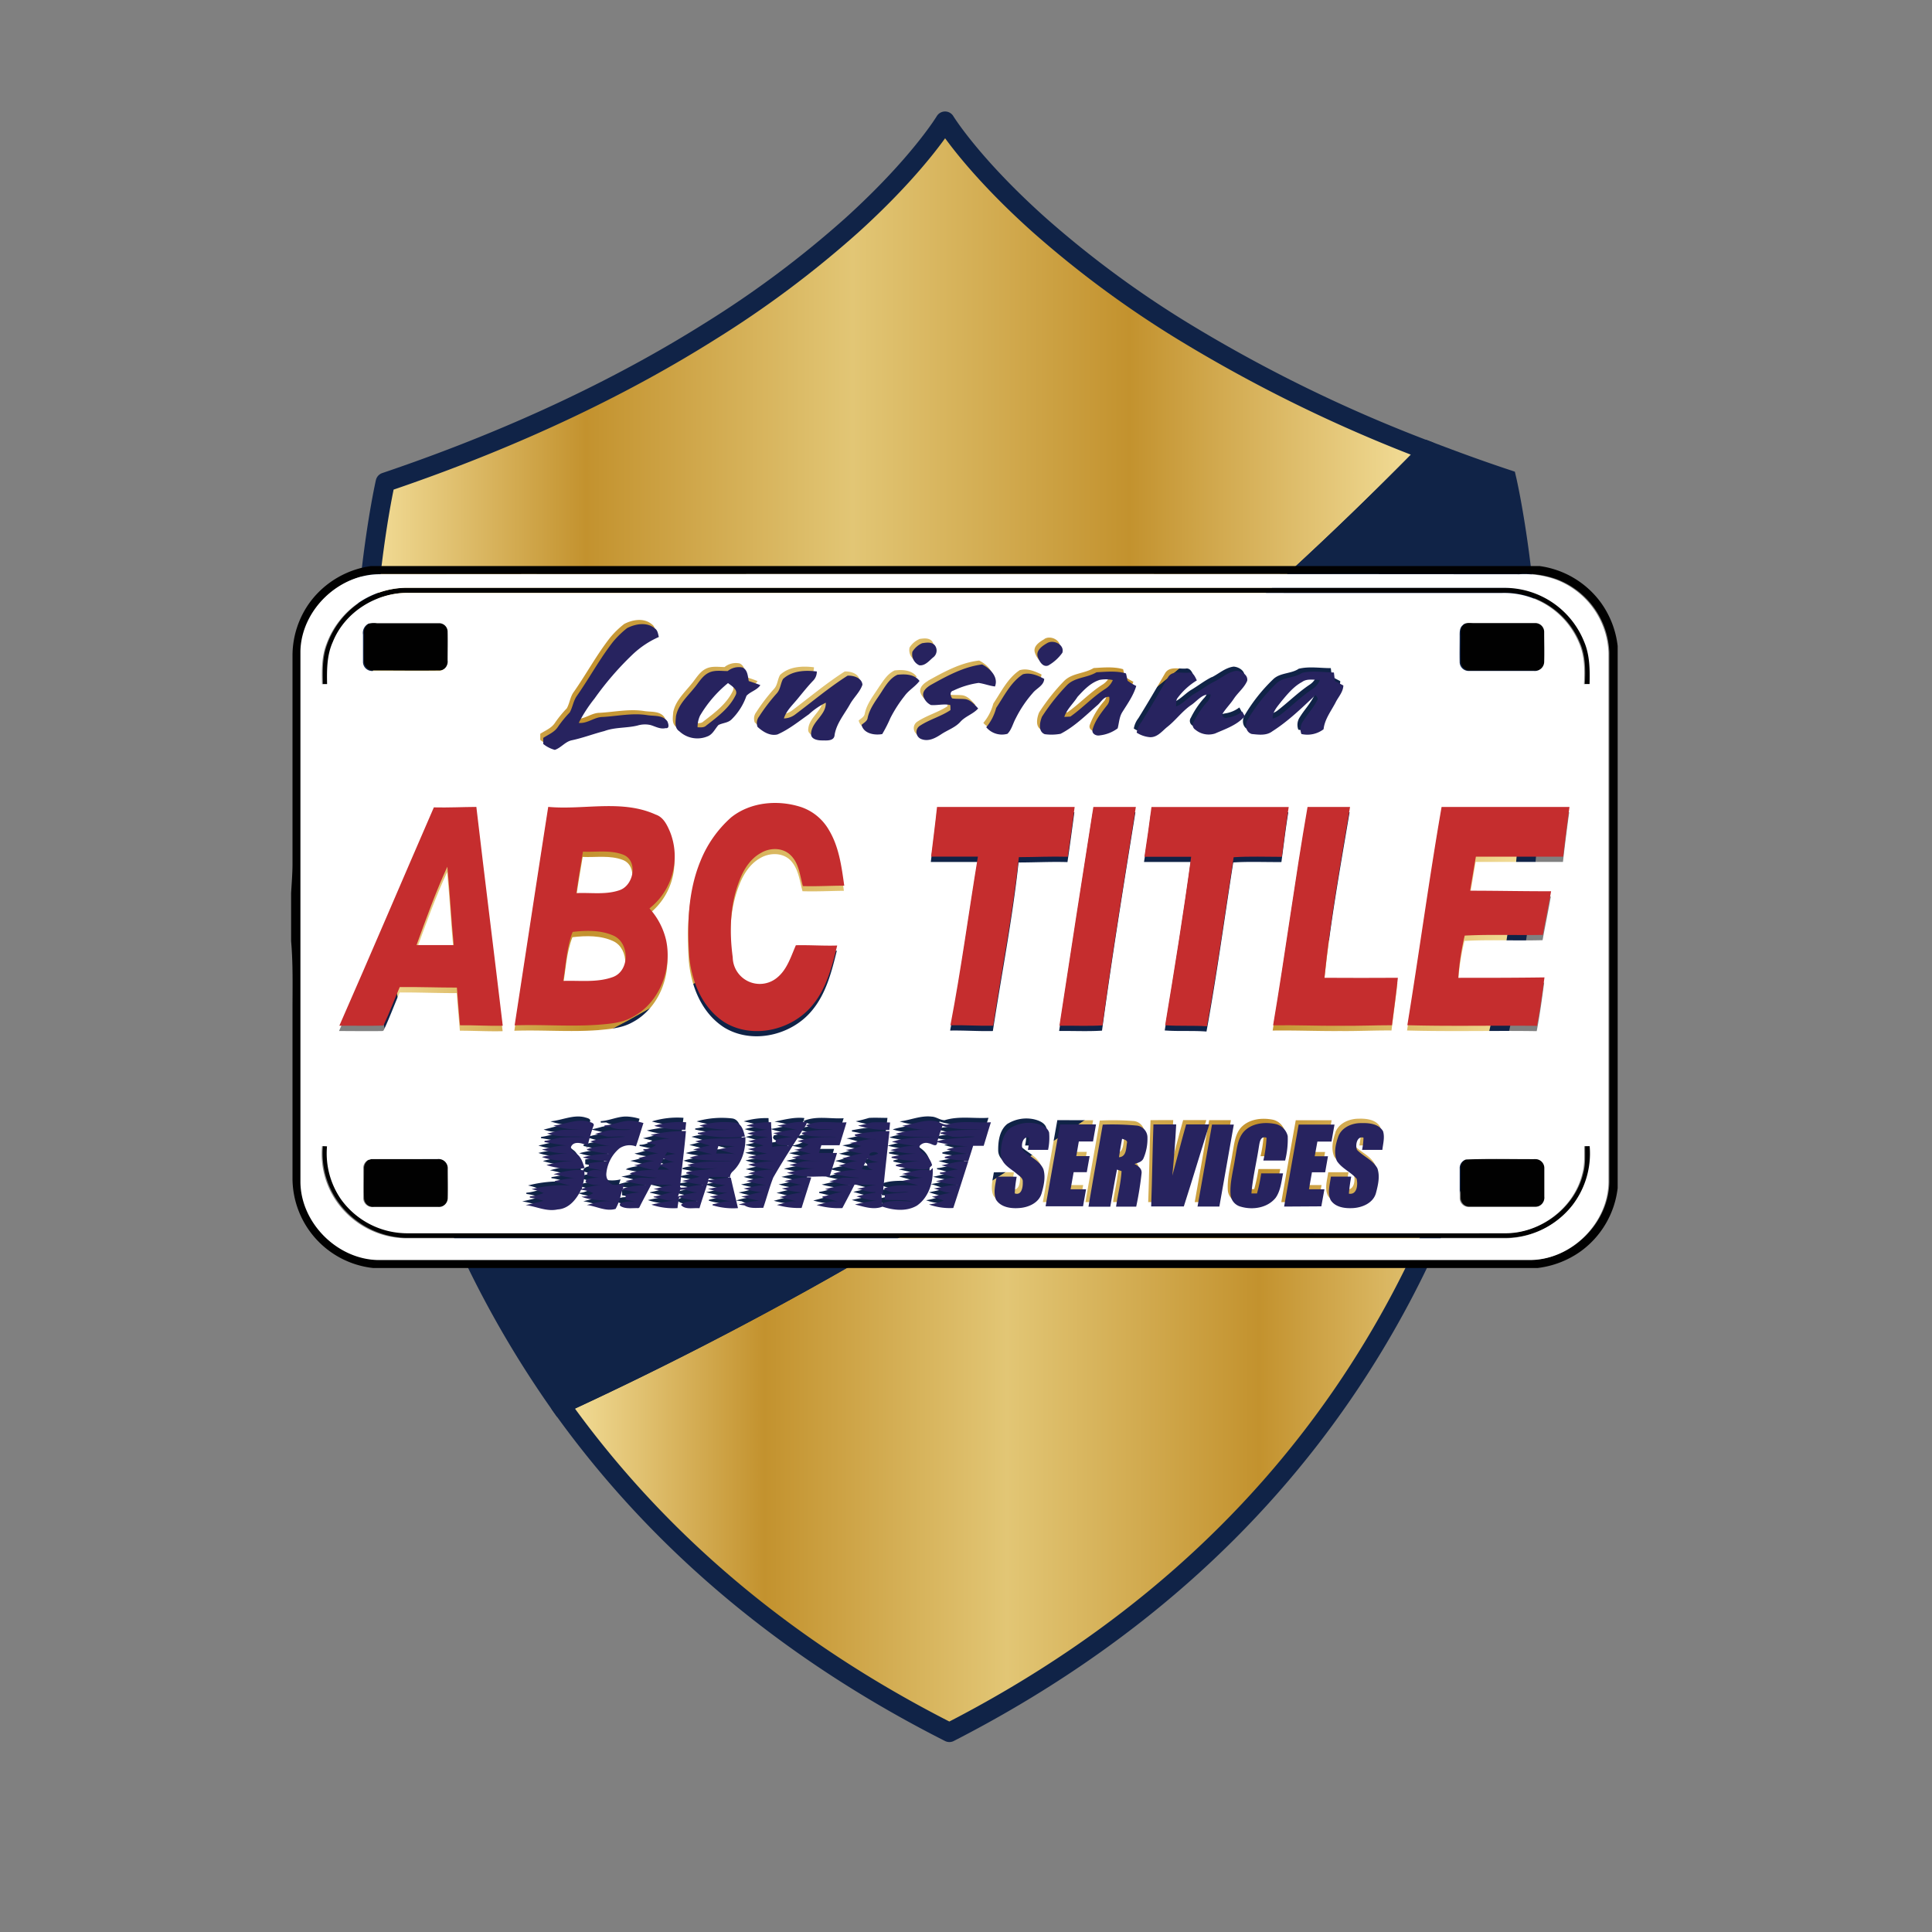 <svg id="VETERANS_AND_MILITARY" data-name="VETERANS AND MILITARY" xmlns="http://www.w3.org/2000/svg" xmlns:xlink="http://www.w3.org/1999/xlink" viewBox="0 0 500 500"><rect x="0" y="0" width="500" height="500" fill="#808080" stroke="none"/><defs><linearGradient id="New_Gradient_Swatch_1" x1="145.02" y1="321.39" x2="396.3" y2="321.39" gradientUnits="userSpaceOnUse"><stop offset="0" stop-color="#f4e09c"/><stop offset="0.21" stop-color="#c3922e"/><stop offset="0.46" stop-color="#e2c675"/><stop offset="0.72" stop-color="#c3922e"/><stop offset="1" stop-color="#f4e09c"/></linearGradient><linearGradient id="New_Gradient_Swatch_1-2" x1="93.69" y1="162.23" x2="369.61" y2="162.23" xlink:href="#New_Gradient_Swatch_1"/></defs><path d="M245.7,448.34c93.06-47.72,130.36-122.75,143.83-188.64a342.82,342.82,0,0,0,6.77-65.27C350.09,238.12,264.48,308.51,145,363.55,167.77,395.56,200.08,425.25,245.7,448.34Z" style="stroke:#102347;stroke-linecap:round;stroke-linejoin:round;stroke-width:5px;fill:url(#New_Gradient_Swatch_1)"/><path d="M245,220.81c50.15-32.17,95.15-74,124.61-104.1a379.52,379.52,0,0,1-63.46-31,264.79,264.79,0,0,1-37.06-27.36c-17.66-15.76-24.51-27-24.51-27s-5.85,9.74-20.74,23.81q-1.65,1.57-3.47,3.21A264.66,264.66,0,0,1,183.82,85.7c-21.1,13.28-48.63,27.1-84.1,39.1,0,0-18.78,81.66,9.92,168.34,29.1-13,39.67-19.24,54-26.71Z" style="stroke:#102347;stroke-linecap:round;stroke-linejoin:round;stroke-width:5px;fill:url(#New_Gradient_Swatch_1-2)"/><path d="M389.93,124c-7.11-2.36-13.83-4.82-20.32-7.31-29.46,30.07-74.46,71.93-124.61,104.1l-81.41,45.62c-14.28,7.47-24.85,13.68-53.95,26.71A264.57,264.57,0,0,0,145,363.55c119.46-55,205.07-125.43,251.28-169.12C396.72,152.84,389.93,124,389.93,124Z" style="fill:#102347;stroke:#102347;stroke-miterlimit:10;stroke-width:5px"/><path d="M96.06,146.49H398.4A23.58,23.58,0,0,1,414.34,156a23.85,23.85,0,0,1,4.31,11.18V307.47a23.57,23.57,0,0,1-9.52,16.34,24.13,24.13,0,0,1-11.2,4.35H96.55A23.4,23.4,0,0,1,75.7,304.79q0-21.69,0-43.37c0-6,.16-11.91-.36-17.84V231.12c.14-2.47.35-4.93.36-7.41q0-26.93,0-53.86a23.5,23.5,0,0,1,4.59-14.1A23.77,23.77,0,0,1,96.06,146.49Zm2.77,2.06c-10.75-.2-20.56,9.13-20.85,19.86q0,68.67,0,137.33c0,10.68,9.59,20.19,20.25,20.27h298c10.66-.07,20.2-9.57,20.27-20.24q0-68.44,0-136.88a21.05,21.05,0,0,0-13.66-19,24.37,24.37,0,0,0-9.47-1.36Q246.1,148.57,98.83,148.55Z" style="fill:#010101"/><path d="M84.7,166.67a22.2,22.2,0,0,1,20.2-14.58H390.07A22.22,22.22,0,0,1,410.2,166c1.49,3.47,1.5,7.31,1.42,11l-1.46,0c.2-3.59.19-7.33-1.28-10.68a21,21,0,0,0-19.8-12.91H105.87c-8.25-.14-16.41,5-19.5,12.67-1.56,3.43-1.55,7.25-1.49,10.94h-1.3C83.5,173.53,83.42,170,84.7,166.67Z" style="fill:#010101"/><path d="M95.47,161.38a5.57,5.57,0,0,1,2.3-.23c5.4,0,10.79,0,16.19,0a2.2,2.2,0,0,1,2.11,2.05c.11,2.52,0,5.06.05,7.58a2.44,2.44,0,0,1-2.16,2.72c-5.72.08-11.44,0-17.16,0a2.35,2.35,0,0,1-2.58-2.29c-.1-2.37,0-4.75,0-7.12A2.69,2.69,0,0,1,95.47,161.38Z" style="fill:#010101"/><path d="M378.83,161.68c.71-.67,1.73-.5,2.63-.53,5.4,0,10.81,0,16.21,0a2.31,2.31,0,0,1,2.25,2.42c0,2.58.06,5.15,0,7.73a2.42,2.42,0,0,1-2.68,2.23c-5.58,0-11.15,0-16.73,0a2.3,2.3,0,0,1-2.46-2.25c-.08-2.23,0-4.46,0-6.7C378,163.59,377.93,162.35,378.83,161.68Z" style="fill:#010101"/><path d="M83.58,296.55l1.3,0a20.94,20.94,0,0,0,3.6,13.67,21.16,21.16,0,0,0,17.37,8.83q105.39,0,210.77,0,36.48,0,73,0c9.2.13,18.07-6.51,20.16-15.54.62-2.28.42-4.66.46-7l1.42,0a22,22,0,0,1-4.48,15.3,22.43,22.43,0,0,1-18,8.54q-142.1,0-284.21,0a22.35,22.35,0,0,1-17.37-9.18A21.61,21.61,0,0,1,83.58,296.55Z" style="fill:#010101"/><path d="M95.46,300.15l.85-.22c5.72-.06,11.44,0,17.16,0a2.38,2.38,0,0,1,2.64,2.53c0,2.52,0,5.06,0,7.58a2.34,2.34,0,0,1-2.57,2.3H96.8A2.33,2.33,0,0,1,94.22,310c-.08-2.53,0-5.07,0-7.59A2.44,2.44,0,0,1,95.46,300.15Z" style="fill:#010101"/><path d="M379.61,300c6-.25,12-.06,18.05-.1a2.32,2.32,0,0,1,2.26,2.43c0,2.42,0,4.84,0,7.27a2.43,2.43,0,0,1-2.27,2.68c-5.73,0-11.46,0-17.18,0a2.3,2.3,0,0,1-2.45-2.24c-.06-2.56,0-5.12,0-7.67A2.31,2.31,0,0,1,379.61,300Z" style="fill:#010101"/><path d="M98.59,148.62q147.27-.12,294.55,0a24.37,24.37,0,0,1,9.47,1.36,21.05,21.05,0,0,1,13.66,19q0,68.43,0,136.89c-.07,10.66-9.61,20.16-20.27,20.23H98c-10.66-.09-20.21-9.6-20.25-20.27q0-68.67,0-137.33C78,157.74,87.84,148.41,98.59,148.62ZM84.46,166.73c-1.28,3.3-1.2,6.87-1.12,10.34h1.31c-.07-3.69-.08-7.51,1.48-10.94,3.09-7.72,11.25-12.81,19.5-12.67H388.85a21,21,0,0,1,19.79,12.91c1.47,3.35,1.48,7.09,1.29,10.68l1.45,0c.09-3.71.07-7.55-1.42-11a22.22,22.22,0,0,0-20.13-13.91H104.66A22.2,22.2,0,0,0,84.46,166.73Zm77.1-5.26a22.87,22.87,0,0,0-3.64,3.52c-3.48,4.42-6.14,9.39-9.37,14-1,1.29-1.09,2.95-1.86,4.32a29.38,29.38,0,0,0-3.05,3.73c-.89,1.4-2.49,2-3.82,2.86,0,.4,0,1.19,0,1.58a8.14,8.14,0,0,0,3,1.53c1.6-.54,2.66-2.08,4.32-2.47,2.89-.6,5.64-1.67,8.5-2.4,2.75-1,5.75-.74,8.58-1.43a6.57,6.57,0,0,1,3.32-.14c1.29.35,2.56,1.16,3.95.8,1.1.18.74-1.12.48-1.72-1.18-1.73-3.48-1.34-5.28-1.64-3.84-.6-7.68.26-11.52.47-2.18,0-3.94,1.8-6.15,1.53a36,36,0,0,1,4.08-6.28,77.71,77.71,0,0,1,9.94-11.5,24.31,24.31,0,0,1,6.7-4.45c-.2-.77-.28-1.68-1-2.18C166.73,159.84,163.76,160.33,161.56,161.47Zm-66.32,0a2.69,2.69,0,0,0-1.3,2.76c0,2.37,0,4.75,0,7.12a2.35,2.35,0,0,0,2.58,2.29c5.72,0,11.44,0,17.16,0a2.43,2.43,0,0,0,2.16-2.72c0-2.52.06-5.05,0-7.58a2.2,2.2,0,0,0-2.11-2.05c-5.4,0-10.79,0-16.19,0A5.67,5.67,0,0,0,95.24,161.44Zm283.35.3c-.9.68-.83,1.91-.83,2.92,0,2.23-.05,4.46,0,6.7a2.32,2.32,0,0,0,2.46,2.25c5.58,0,11.15,0,16.73,0a2.43,2.43,0,0,0,2.68-2.24c.08-2.58,0-5.15,0-7.73a2.31,2.31,0,0,0-2.25-2.42c-5.4,0-10.81,0-16.21,0C380.33,161.24,379.3,161.07,378.59,161.74Zm-140.68,3.63a5.59,5.59,0,0,0-2.52,2.19,3.13,3.13,0,0,0,1.78,3.51c1.48.2,2.52-1.12,3.53-2a2.22,2.22,0,0,0,.51-3.15C240.41,165,239,165.21,237.91,165.37Zm32.38,0c-1.26.71-3.07,1.89-2.43,3.58.38,1.1,1.3,2.74,2.7,2.22a11.54,11.54,0,0,0,3.67-3.32C274.85,165.75,271.92,164.31,270.29,165.36Zm-30.14,10.82c-1,.59-2.15,1.51-2,2.81a3.8,3.8,0,0,0,2,2.43c1.67.16,3.36-.34,5,0,0,.32.05,1,.07,1.31-2.46,1.61-5.37,2.36-7.83,4a2,2,0,0,0,.28,3.5c1.83.73,3.67-.35,5.2-1.28s3.59-1.67,4.9-3.18,3.31-2,4.61-3.46c-.91-1-1.87-2.16-3.28-2.41-1.15-.14-2.32,0-3.46-.2-.43-.66-.72-1.76.31-2a22.49,22.49,0,0,1,6.55-2c1.43.19,2.79.75,4.24.92,1-2.47-1.3-4.7-3.33-5.71C248.65,171.47,244.31,173.87,240.15,176.18Zm-52.58-3.59c-1.62,0-3.38-.33-4.89.44-1.67.83-2.56,2.55-3.72,3.92-1.81,2.25-4.15,4.36-4.73,7.32-.08,1.31-.46,3,.85,3.88a6.79,6.79,0,0,0,7.31,1.33c1.36-.5,1.93-1.91,2.83-2.92,1.07-.56,2.44-.54,3.35-1.41a15.73,15.73,0,0,0,3.89-6.15c1-1.11,2.72-1.45,3.6-2.77-1-.41-2-.74-3-1.06-.26-1.24-.27-2.9-1.63-3.51A4.63,4.63,0,0,0,187.57,172.59Zm14.34,2c-.7,1.13-.64,2.65-1.6,3.66a48,48,0,0,0-4.58,6,2.72,2.72,0,0,0-.39,2.69c1.37,1.24,3.2,2.41,5.12,1.95,3-1.29,5.51-3.36,8.15-5.21a18.29,18.29,0,0,1,4.38-3c.13,3.16-3.51,4.78-3.8,7.83-.29,1.55,1.56,2.05,2.75,1.93s3.25.27,3.33-1.46c.5-3,2.54-5.35,4-7.94,1-1.7,2.54-3.07,3.2-4.95-.14-1.78-2.35-2.45-3.86-2.35-4.79,3.06-9.14,6.73-13.67,10.13a5,5,0,0,1-2.81.93c.64-2,2.21-3.39,3.49-5s2.72-3.36,4.22-4.91a3.36,3.36,0,0,0,.81-2.24C207.66,172.31,204.22,172.48,201.91,174.64Zm73.5,1.58a52.33,52.33,0,0,0-6.5,8.19c-.57,1.39-1.06,3.82.73,4.52a13.28,13.28,0,0,0,4.08-.1c3.56-1.84,6.46-4.66,9.41-7.3,1-.78,1.71-2.44,3.18-2.26a2.65,2.65,0,0,1-.46,2.07,19.41,19.41,0,0,0-3.79,6.21c-.46,1.2.82,1.91,1.85,1.67a9.34,9.34,0,0,0,4.6-1.81c.37-1.39.39-2.9,1.18-4.16a28.55,28.55,0,0,0,3.62-6.81,14.23,14.23,0,0,1-2.22-1.34c-.18-.63-.26-1.27-.43-1.9-2.45-.71-5.12-.44-7.63-.3C280.63,174.37,277.46,174.15,275.41,176.22Zm38.24-1c-1.89.92-3.54,2.25-5.35,3.32-1.65,1-2.88,2.56-4.71,3.25.11-.75-.07-1.63.46-2.25a17.55,17.55,0,0,1,4.95-4.5c-.43-.91-.91-2.25-2.16-2-1.77.13-4.19-.67-5.3,1.17-2.25,3.92-4.54,7.81-6.92,11.66a6,6,0,0,0-1.19,2.69,7.55,7.55,0,0,0,3.38,1.17c1.88.1,3.11-1.46,4.4-2.54,2.22-1.75,3.89-4.1,6.23-5.71,1.64-1.05,2.93-3.11,5.13-2.78a3.47,3.47,0,0,1-1.05,2.07,22.92,22.92,0,0,0-3.33,5,1.41,1.41,0,0,0,.4,2,5.38,5.38,0,0,0,5.12,1c2.73-1.19,5.68-2.17,7.7-4.47l-.67-1.2a8,8,0,0,1-3.83,1.56,1,1,0,0,1-1.39-.81c.88-1.47,2.13-2.68,3.07-4.11,1.08-1.58,2.68-2.81,3.44-4.6.27-1.51-1.45-2.54-2.77-2.61C317.13,172.79,315.5,174.32,313.65,175.25Zm22.56-2.2c-2,1.43-4.89,1-6.72,2.79a43.64,43.64,0,0,0-7.39,9.34c-.77,1.27-.52,3.21,1.06,3.7,1.76.17,3.78.47,5.3-.68a75.59,75.59,0,0,0,11.19-9.41c.23.4.82.87.44,1.37-1,2-2.55,3.61-3.71,5.5a3.51,3.51,0,0,0-.37,3.22,7,7,0,0,0,5.73-1.23c.31-2.72,2.08-4.84,3.26-7.22.72-1.32,1.82-2.51,1.86-4.11l-2.18-1.15-.27-2.22C341.69,172.92,338.87,172.42,336.21,173.05Zm-72.22.37c-3.18,2.07-4.86,5.64-6.92,8.7a12.81,12.81,0,0,1-2.58,5,5.32,5.32,0,0,0,5.49,1.7c1.09-1.09,1.41-2.68,2.15-4a30.59,30.59,0,0,1,4.41-6.57c1-1.21,2.88-1.9,3-3.66C267.85,173.73,265.87,172.89,264,173.42Zm-36.33,4.12c-1.42,2.3-3.27,4.43-3.85,7.14-.11.89-1,1.29-1.59,1.83.54,2.27,3.4,2.76,5.35,2.38a35.35,35.35,0,0,0,2.12-4.16,34.46,34.46,0,0,1,3.73-5.77c1.07-1.47,2.72-2.36,3.81-3.82-1.34-1.75-3.72-1.82-5.71-1.59C229.77,174.33,228.7,176,227.66,177.54Zm-38.52,35.37a30,30,0,0,0-8,11.4c-3.14,7.67-3.42,16.13-2.88,24.29.55,6.66,3.33,13.63,9.16,17.35,7.27,4.45,17.42,2.06,22.72-4.39,3.66-4.37,5.09-10.06,6.43-15.48-3.57.13-7.13-.16-10.7-.07-1.29,2.94-2.26,6.27-4.84,8.37a7,7,0,0,1-11.49-5.31c-.88-6.6-.75-13.54,1.71-19.81,1.08-2.88,2.82-5.69,5.59-7.2,2.35-1.36,5.66-1.4,7.68.58,2.12,2.14,2.4,5.29,3.17,8.05,3.57.11,7.14-.07,10.71-.11-.7-4.94-1.37-10.1-4-14.46a13.25,13.25,0,0,0-7.19-5.89C201.24,208.3,194.15,208.89,189.14,212.91Zm-47.34-2.72c-2.94,18.87-5.8,37.74-8.69,56.61,7.22-.25,14.46.37,21.67-.16,3-.28,6.15-.51,8.83-2,6.94-3.63,10.29-12.29,8.72-19.79A18.47,18.47,0,0,0,168,236.5a17.15,17.15,0,0,0,5.32-19.83c-.76-1.78-1.71-3.77-3.69-4.45C160.86,208.18,151,211.05,141.8,210.19ZM87.74,266.83c3.77,0,7.55.07,11.32,0l.22-.16c1.52-3.21,2.73-6.55,4.15-9.81,4.92-.05,9.85.18,14.78.15.22,3.25.54,6.5.8,9.74,3.69,0,7.38.21,11.07.12-2.24-18.88-4.62-37.74-6.83-56.63-3.68,0-7.36.21-11,.13C104,229.15,96,248.05,87.74,266.83Zm154.68-56.61c-.45,4.29-1,8.57-1.53,12.86H253c-2.4,14.53-4.33,29.16-7.11,43.63,3.69-.07,7.37.21,11.06.12,2.22-14.54,5.08-29,6.65-43.62,4.22,0,8.44-.23,12.66-.1.63-4.29,1.2-8.59,1.78-12.89Q260.24,210.19,242.42,210.22Zm31.68,56.6c3.7-.05,7.41.15,11.1-.09,2.55-18.89,5.6-37.71,8.64-56.52h-11Q278.41,238.5,274.1,266.82Zm23.79-56.6c-.51,4.3-1.14,8.58-1.82,12.86h12.09c-2,14.58-4.32,29.09-6.73,43.6,3.6.28,7.21,0,10.81.28,2.65-14.53,4.63-29.18,6.92-43.76,4.14-.26,8.31-.06,12.47-.1.57-4.3,1.08-8.61,1.78-12.89C321.57,210.23,309.73,210.19,297.89,210.22Zm40.42,0c-3.27,18.78-5.73,37.7-8.95,56.49,5.85-.09,11.7.17,17.55.12,4.4.05,8.8-.18,13.21-.14.49-4.1,1.09-8.18,1.53-12.28q-9.5.06-19,0c1.48-14.84,4.14-29.51,6.62-44.2C345.62,210.22,342,210.2,338.31,210.22Zm25.83,56.47c11.18.32,22.37,0,33.56.17.81-4.15,1.36-8.35,1.93-12.54-7.43.13-14.87.13-22.3.11A67,67,0,0,1,379,243.51c6.74-.36,13.48,0,20.22-.19.68-3.77,1.47-7.52,2.13-11.3-7,0-14-.18-20.95-.14.53-2.93,1-5.87,1.49-8.81q11.3,0,22.6,0,.74-6.44,1.62-12.86H373C369.74,229,367.21,247.88,364.14,266.69ZM142.45,290.21a20.47,20.47,0,0,0,7.07,1.06c-1.75.14-3.52,0-5.27.16-1.2.27-2.37.65-3.57.89,3.19,1.12,6.55.59,9.85.88-2.1.05-4.19,0-6.28.19-1.42.13-2.77.7-4.2.83l-.08.31c2.09.36,4.16.75,6.27.94-2.37-.22-4.62.51-6.9,1a22,22,0,0,0,6.92,1,33.76,33.76,0,0,0-6.94.91c2.84,1,5.85,1,8.82,1a28.61,28.61,0,0,0-7.64,1.09,21.93,21.93,0,0,0,9.89.78c-.49-1.32-.85-2.86-2.1-3.68-.54-.53-1.48-.89-1.44-1.77.64-1.6,2.74-1.06,3.93-.5l.23-.36c0,.54,0,1.09,0,1.63a45,45,0,0,0,5.78,1,24.67,24.67,0,0,0-6.88.89,22.87,22.87,0,0,0,6.41,1c-1.62.2-3.26.3-4.86.61,0,.41,0,.81,0,1.22,1.15.18,2.3.39,3.44.6-1.32,0-3-.45-3.91.77,0,.13,0,.39.06.52a14,14,0,0,0,3.75.64,13.53,13.53,0,0,0-3.31.22c-.34.1-1.35.59-.63,1a7.67,7.67,0,0,0,4,.64,18.58,18.58,0,0,0-5.21,1c.36-1.58.91-3.19.6-4.81-2.7-.38-5.34.31-7.93,1,2,.32,3.84,1.1,5.87.91-1.86.05-3.64.62-5.48.85l0,.28c1.35.15,2.62.62,3.94.89a32.49,32.49,0,0,0-10,1,14.46,14.46,0,0,1,3.14,1,12,12,0,0,1-3.57.87c0,.08,0,.24,0,.32a16.81,16.81,0,0,1,3.53.85c-1.54.36-3.07.75-4.61,1.09,2.77.33,5.41,1.75,8.26,1.12,2.93-.17,4.92-2.65,6.06-5.11a10.44,10.44,0,0,1,3.19.88,5.62,5.62,0,0,1-3.1.91c2.61,1.09,5.43.8,8.15,1.31-2.32-.44-4.54.28-6.75.86,2.51.26,4.89,1.74,7.46,1a14.37,14.37,0,0,0,1.13-2.65,21.12,21.12,0,0,1,.64-2.27c1.53.19,3,.57,4.58.67A18.43,18.43,0,0,0,161,308l0,1.34c.82.14,1.64.3,2.45.46a15.15,15.15,0,0,0-2.43.08c-.53.21-1.89.16-1.41,1.07,1.4.9,3.13.49,4.69.58l.25-.18c1-2,2-3.95,3.08-5.92,2,0,3.91.11,5.87.06-1.81.11-3.51.81-5.3,1.06,1.75.32,3.43,1,5.24.83-1.77.22-3.44.87-5.19,1.16a.88.88,0,0,1,0,.16c1.73.26,3.35,1,5.13.88a53,53,0,0,0-5.71,1,17.31,17.31,0,0,0,6.77.89c.09-.95.27-1.89.43-2.83a29.34,29.34,0,0,0,4.72,1c-1.43.17-3.15-.14-4.25,1,1,1.33,3.24.72,4.78.86.69-2.32,1.51-4.61,2.23-6.93a15.1,15.1,0,0,0,4.51.93,35.91,35.91,0,0,1-4.57,1c1.79.43,3.55,1.24,5.43.89-1.66.32-3.28.87-5,1.14a40.2,40.2,0,0,0,5.94,1.25c-1.78-.27-3.47.35-5.18.71,0,.05-.05.17-.07.23a17.67,17.67,0,0,0,6.62.75c-.61-2.62-1.26-5.24-1.86-7.87-2,0-3.92.45-5.88.66l.46-.84a50.54,50.54,0,0,1,5.22.13,2,2,0,0,1,.67-1.52c2.46-2.23,3.4-5.71,3.31-8.94-4.3.71-8.72-.11-13,1.12,1.24.29,2.44.72,3.68,1l.12.09c-1.48.22-2.89.7-4.36,1,1.67.39,3.31.91,5,1.21a20.07,20.07,0,0,0-5.91.9c3.64,1,7.42.7,11.16.92-3.94.16-7.93-.14-11.74,1.05a16.29,16.29,0,0,0,7.89.76c-2.7.56-5.48.35-8.14,1.14v.29a19.37,19.37,0,0,1,3.45.87c-1.51.36-3,.73-4.55,1.05a41.5,41.5,0,0,0,5.53,1.06c-2-.15-3.88.71-5.83.69l-.22-.21c.44-4.83,1.11-9.63,1.52-14.46a40.19,40.19,0,0,0-9.15,1,22.65,22.65,0,0,0,5.53,1c-2.24-.19-4.37.58-6.54,1,.8.2,1.61.38,2.41.61a5.29,5.29,0,0,1-3.28,1.09l0,.3c1.31.24,2.6.63,3.93.79-1.82.07-3.48.92-5.26,1.16a14.42,14.42,0,0,0,4.31.76c-1.85.13-3.57.87-5.4,1.13,1.79.4,3.54,1,5.36,1.28a17.16,17.16,0,0,0-6,.66l-.52.29a42.55,42.55,0,0,0,7.11,1c-2,.3-4-.4-5.89.33a21.17,21.17,0,0,1-2.36.53c1.8.34,3.56.92,5.39,1.08a19.36,19.36,0,0,0-6,.88c.11-.31.31-.93.41-1.24a8.87,8.87,0,0,1-3.12.22,3.06,3.06,0,0,1-1.55-3,9.58,9.58,0,0,1,3.35-6.35,4.64,4.64,0,0,1,4.3-.55c.7-2,1.29-4,1.94-6a13,13,0,0,0-3.26-.58c-2.35-.09-4.49,1.07-6.81,1.19l.05.4,1.41-.06c1.67.92,3.62.55,5.45.75-2.33.31-4.73-.23-7,.5-.78.21-1.55.39-2.33.57,1,.23,2,.46,3,.72,1.6.17,3.21-.15,4.82.06-3,.28-6.12.18-9,1.22a28.82,28.82,0,0,0,5.75,1.28,13.9,13.9,0,0,0-6.61.72,41.55,41.55,0,0,1,1.63-5.87c.55-.95-.74-1.1-1.33-1.3C148.36,288.42,145.45,289.92,142.45,290.21Zm50,0c1.83.33,3.59,1,5.48,1a38.26,38.26,0,0,0-5.2,1,16.67,16.67,0,0,0,5.5.88c-1.78.28-3.53.72-5.28,1.15,1.34.35,2.67.72,4,1.1-1.36.32-2.7.69-4.08.93a40.49,40.49,0,0,0,5,1.15c-1.68.17-3.33.6-5,.9a23.41,23.41,0,0,0,7.81,1,41.18,41.18,0,0,0-7.74,1,24.82,24.82,0,0,0,6.73,1.28,23,23,0,0,0-6.69,1,28.89,28.89,0,0,1,4.35,1.19c-1.67-.17-3.25.47-4.87.78a38.63,38.63,0,0,0,5.32,1.1c-2-.12-4,.55-6,.85a22.1,22.1,0,0,0,5.09,1c-2,0-3.8.85-5.74,1.07a45.41,45.41,0,0,0,4.75,1.1,22.82,22.82,0,0,0-5.4,1l1.51.2c1.47.93,3.24.59,4.87.63.9-2.59,1.57-5.26,2.59-7.81,2.29-4,4.78-7.88,7.26-11.76.48-.87,1.29-1.57,1.45-2.6-2.64-.29-5.17.42-7.73.93,1.77.26,3.49.77,5.26,1.06-2.14-.17-4.17.61-6.28.83a17.06,17.06,0,0,0,5.08,1,34.61,34.61,0,0,0-4.2.65c-.07.14-.19.43-.26.57.49,1.27,2.39.7,3.46,1.17a15.2,15.2,0,0,0-4.31.22c.09-2.14-.26-4.27-.28-6.41A20,20,0,0,0,192.4,290.23Zm40.35,0a22.4,22.4,0,0,0,6.94,1.07,26.09,26.09,0,0,0-8.7,1c3.28,1.13,6.72.63,10.11.87-3.72,0-7.48,0-11,1.2a53,53,0,0,0,6.74,1.14c-2.46-.33-4.81.41-7.16,1a26.35,26.35,0,0,0,6.71.92,37.9,37.9,0,0,0-6.37.82v.27a33.09,33.09,0,0,0,8.31.84,25.63,25.63,0,0,0-7.18,1c0,.06,0,.19.05.26a25.87,25.87,0,0,0,8.36.82l1-1a5.67,5.67,0,0,0-1.77-2.8c-.65-.6-1.87-1.13-1.45-2.22a2.13,2.13,0,0,1,2.33-.66c.84.11,2.1,1.23,2.23-.28a53.67,53.67,0,0,0,7.89,1.09,19.31,19.31,0,0,0-5.5.75,28.28,28.28,0,0,0,5.37,1.17,25.48,25.48,0,0,0-5.83.77v.29a32.13,32.13,0,0,0,6.1.78c.41-1.31.84-2.61,1.24-3.92l2.72,0c.64-2,1.23-4.07,1.88-6.1-3.79.23-7.68-.53-11.35.62-1.18,0-2.16-.88-3.33-.93C238.19,288.64,235.53,289.94,232.75,290.23Zm-64.18,0a27.14,27.14,0,0,0,8.07,1c0-.48.14-1.44.19-1.92A22,22,0,0,0,168.57,290.27Zm11.68,0a25.3,25.3,0,0,0,8,1,43.77,43.77,0,0,1-4.86.18c-1.17.18-2.31.54-3.5.64l-.05.28A34.86,34.86,0,0,0,192,293c-.38-1.39-.78-3.32-2.52-3.55A23.58,23.58,0,0,0,180.25,290.22Zm27.61-.06c2.08,1.42,4.69.83,7,1.1-2.72.17-5.49,0-8.11.85v.26c2.9,1.1,6,.56,9.05.82-3.45,0-6.91,0-10.22,1.09a18.5,18.5,0,0,1,2.9.85,7.92,7.92,0,0,1-3.79,1.38c1.49.22,2.94.65,4.4,1-1.71,0-3.29.73-5,.9a25.68,25.68,0,0,0,7.9,1c-1.61.09-3.23-.1-4.83.11-1.23.31-2.45.67-3.7.88a21,21,0,0,0,8.09.83,43.45,43.45,0,0,0-8.73,1.25c1,.21,1.9.45,2.85.69,2.7.63,5.48,0,8.21.33.63-2.06,1.34-4.09,1.93-6.16h-4.68l.64-2c1.56,0,3.13,0,4.69,0,.6-2,1.22-3.95,1.82-5.93C214.85,289.62,211.15,288.67,207.86,290.16Zm13.45,0a23.9,23.9,0,0,0,8.11,1.08c.06-.64.13-1.28.2-1.92-1.59,0-3.18-.09-4.75,0C223.68,289.68,222.52,290,221.31,290.21Zm39.5.6c-2.15,1.55-2.55,4.49-2.53,6.94s2.4,3.52,4,4.84c.66.62,1.77,1.16,1.65,2.23.06,1.24-.28,3.58-2.07,2.95a29.66,29.66,0,0,1,.5-4.3c-1.74-.06-3.47-.06-5.21,0-.28,1.94-.91,4-.16,5.91,1.2,2,3.85,2.35,6,2.19,2.4-.16,5.14-1.35,5.82-3.86.57-2,1.08-4.2.44-6.24-1-2.28-3.58-3.17-5.25-4.87-.64-1.11-.15-3.72,1.57-3.27a14.26,14.26,0,0,1-.33,3.18c1.76,0,3.52,0,5.28,0a15.34,15.34,0,0,0,.26-4.48c-.41-1.4-1.95-2-3.23-2.3A9.25,9.25,0,0,0,260.81,290.81Zm60.48.87c-1.78,1.85-1.91,4.55-2.39,6.94-.46,3.19-1.43,6.36-1.18,9.61a3.52,3.52,0,0,0,2.68,3c3.11.91,6.92.31,9-2.33,1.28-1.84,1.44-4.17,1.89-6.3-1.88,0-3.77,0-5.65,0a40.26,40.26,0,0,1-1.1,5.19l-1.44,0c.32-4,1.31-8,1.91-11.94.23-1.11.37-3.08,2-2.48a33,33,0,0,1-.83,5.91h5.64a22.54,22.54,0,0,0,.66-6.33,4.13,4.13,0,0,0-3.31-3.15C326.49,289.24,323.33,289.61,321.29,291.68Zm24.3,1.38c-.69,2-1.22,4.3-.35,6.32,1.28,1.94,3.61,2.85,5.1,4.6.38,1.46.15,4.24-2,3.85a43.49,43.49,0,0,1,.61-4.4c-1.75,0-3.51,0-5.26,0-.25,2-1,4.17-.07,6.08,1.19,1.83,3.63,2.17,5.64,2.07,2.48-.1,5.38-1.3,6.08-3.91.55-2.05,1.09-4.31.38-6.38-1.17-2.18-3.66-3.07-5.29-4.8-.49-1.15,0-3.64,1.68-3.16a16.14,16.14,0,0,1-.37,3.17H357c.21-1.58.67-3.25.18-4.82-1.09-1.88-3.56-2.17-5.53-2.1C349.23,289.51,346.49,290.64,345.59,293.06Zm-72-3.11c-1.27,7.07-2.5,14.15-3.75,21.22h9.65c.27-1.47.52-2.95.79-4.42h-4q.38-2.2.78-4.41h3.41c.24-1.39.49-2.78.74-4.17H277.8c.22-1.26.44-2.52.65-3.79l3.67,0c.25-1.47.51-2.93.78-4.4Zm11,0c-1.22,7.08-2.51,14.14-3.73,21.21h5.65c.56-3.21,1.09-6.42,1.73-9.61l1.19.4c-.18,3.11-1,6.13-1.42,9.2,1.73,0,3.47,0,5.21,0,.49-2.9,1.2-5.79,1.4-8.74.06-1.15-.95-1.84-1.84-2.3.87-.31,2-.57,2.35-1.52a12.9,12.9,0,0,0,1-5.27,3.11,3.11,0,0,0-2.67-3.13A69.65,69.65,0,0,0,284.65,290Zm13.12,0c-.27,7.06-.34,14.14-.61,21.22,2.81,0,5.63,0,8.44,0,2.27-7.06,4.38-14.16,6.61-21.23h-6c-1.25,4.39-2.35,8.83-3.57,13.23.42-4.4.77-8.81,1-13.23Zm11.41,21.22h5.65c1.25-7.08,2.48-14.15,3.74-21.22h-5.64C311.66,297,310.43,304.1,309.18,311.18Zm22.41,0h9.65c.25-1.48.51-2.95.79-4.42h-4c.24-1.47.5-2.94.77-4.4l3.42,0c.23-1.39.48-2.77.72-4.16h-3.42l.69-3.81h3.65c.25-1.47.51-2.94.78-4.4h-9.29Q333.44,300.55,331.59,311.18ZM220.44,292.53l.07.31c1.72.25,3.4.89,5.17.76v.1c-2.28-.3-4.4.68-6.62.91,1,.24,2,.48,2.94.8a16.5,16.5,0,0,1-4,1,33.26,33.26,0,0,0,4.5,1c-1.88-.06-3.57.89-5.4,1.14a24.66,24.66,0,0,0,4,.77c-1.73,0-3.28.89-5,1.1,1.63.43,3.25.93,4.93,1.22a18.39,18.39,0,0,0-6.24.93,32.17,32.17,0,0,0,6.82,1.06c-1.46.17-2.93-.05-4.39,0-1.17.29-2.31.66-3.48.93,1.83.27,3.61.84,5.46,1-2.24-.14-4.38.55-6.54,1a26.82,26.82,0,0,0,4.62.84c-1.84,0-3.48.86-5.28,1.06,0,.07,0,.21,0,.29,1.48.25,2.9.77,4.36,1.13-2-.5-3.94.4-5.89.8a20,20,0,0,0,6.66.79q1.62-3,3.17-6.08c2,0,4,.08,6,.08-1.87,0-3.57.81-5.39,1,1.6.26,3.12,1,4.78.85l.05.15a45.57,45.57,0,0,0-4.91,1c1.77.44,3.5,1.11,5.36,1a56.53,56.53,0,0,0-5.75,1.09c2.3.58,4.78,1.48,7.12.55,2.86,1,6.25,1.33,8.94-.28,3.05-2.15,4.27-6.12,4.06-9.71l-.6.62c-2.51-.52-5,.33-7.35.93,1.89.29,3.7,1,5.64.92a45.6,45.6,0,0,0-5.56.88c1.36.38,2.72.78,4.1,1.09-3,.14-6.07-.31-8.88.88,1.83,1.61,4.31.63,6.48.92-2.07.18-4.16.26-6.23.6,0,.44,0,.88,0,1.33,2.37.28,4.8-.1,7.15.49-2.63-.07-5.4-.46-7.9.52,0-.83-.06-1.66-.13-2.48l.35.25c.49-5.5,1.16-11,1.74-16.5A45,45,0,0,0,220.44,292.53Zm-137.1,4.08a21.61,21.61,0,0,0,4,14.68,22.35,22.35,0,0,0,17.37,9.18q142.11,0,284.21,0a22.43,22.43,0,0,0,18-8.54,21.92,21.92,0,0,0,4.48-15.3l-1.42,0c0,2.34.16,4.71-.46,7-2.09,9-11,15.67-20.16,15.54-24.32.05-48.64,0-73,0q-105.37,0-210.77,0a21.12,21.12,0,0,1-17.36-8.82,20.87,20.87,0,0,1-3.6-13.68Zm159.54,3.88c1.45.35,2.88.8,4.36,1.06-1.63,0-3.15.67-4.76.76a2.84,2.84,0,0,0,.06.31c1.47.21,2.86.78,4.3,1.11-1.85-.25-3.59.51-5.38.82a38.6,38.6,0,0,0,5.64,1c-2.13-.14-4.13.62-6.21.89,1.67.37,3.22,1.36,5,1-1.85.26-3.65.79-5.49,1.13,1,.3,2.08.59,3.09,1a17.05,17.05,0,0,1-3.82,1.05,16.1,16.1,0,0,0,6.3.9q2-6.06,3.91-12.16C247.46,299.33,245.19,300.06,242.88,300.49Zm-147.66-.28A2.44,2.44,0,0,0,94,302.47c0,2.53,0,5.06,0,7.59a2.33,2.33,0,0,0,2.58,2.31h16.72a2.34,2.34,0,0,0,2.57-2.3c.06-2.52,0-5.05,0-7.58a2.37,2.37,0,0,0-2.64-2.52c-5.72,0-11.44,0-17.16,0Zm284.15-.13a2.32,2.32,0,0,0-1.6,2.37c0,2.56,0,5.12,0,7.68a2.3,2.3,0,0,0,2.45,2.23c5.73,0,11.45,0,17.18,0a2.43,2.43,0,0,0,2.27-2.68c0-2.42,0-4.85,0-7.27a2.32,2.32,0,0,0-2.26-2.43C391.4,300,385.37,299.83,379.37,300.08Zm-177.15,4.5c1.51.3,3,.74,4.5,1-1.79,0-3.45.74-5.22.91a19.1,19.1,0,0,0,5.45,1,38,38,0,0,0-6,1.26c1.63.24,3.17.84,4.79,1.15-1.9-.41-3.68.46-5.5.85a21.08,21.08,0,0,0,6.41.79c.83-2.64,1.65-5.27,2.5-7.9C206.79,303.41,204.52,304.09,202.22,304.58Z" style="fill:#fff"/><path d="M283.68,174.94a8.32,8.32,0,0,1,3.58,0,5.11,5.11,0,0,1-1.84,2.17c-3.31,2.08-6,5-9.15,7.23l-1.57.1c.64-2,2.31-3.43,3.41-5.18C279.71,177.56,281.38,175.71,283.68,174.94Z" style="fill:#fff"/><path d="M336.2,175.4c1.34-.94,3.05-.53,4.57-.54a4.64,4.64,0,0,1-1.83,2.33c-3,2-5.61,4.62-8.5,6.83a7.65,7.65,0,0,1-1.88.87c-.06-1.8,1.26-3.09,2.24-4.43A19.42,19.42,0,0,1,336.2,175.4Z" style="fill:#fff"/><path d="M180.42,184.14a31.78,31.78,0,0,1,7.25-8.42c1,.75,2.74,1.75,1.94,3.19-1.63,3.33-4.72,5.59-7.58,7.81-.6.59-1.48.4-2.24.45A6.84,6.84,0,0,1,180.42,184.14Z" style="fill:#fff"/><path d="M149.07,232.51c.5-3.59,1.11-7.17,1.72-10.74,3.47.16,7.12-.49,10.44.8,3.88,1.57,2.72,7.93-.89,9.15S152.82,232.32,149.07,232.51Z" style="fill:#fff"/><path d="M107.72,246c2.48-6.83,4.93-13.68,8-20.3.67,6.76,1,13.54,1.65,20.3Z" style="fill:#fff"/><path d="M148.14,242.55c3.55-.43,7.4-.5,10.7,1.08,4,2,4.06,9.06-.32,10.64-4.11,1.5-8.58.85-12.85,1C146.41,251,146.55,246.6,148.14,242.55Z" style="fill:#fff"/><path d="M241.86,294.24c.41-1.34.84-2.67,1.3-4,3.34,1.18,6.88.89,10.36,1.05-3.65,0-7.3,0-10.87.77v.27c1.06.19,2.09.55,3.14.8,2,.17,3.92-.24,5.88,0C248.4,293.45,245.07,293.38,241.86,294.24Z" style="fill:#fff"/><path d="M289.65,293.64c.54.18,1.53.35,1.24,1.19-.21,1.38-.15,3.48-2,3.58C289.08,296.81,289.36,295.23,289.65,293.64Z" style="fill:#fff"/><path d="M185.28,295.28c1.43.09,2.85.26,4.29.24-1.48.19-2.93.58-4.39.88,1.49.34,2.94.86,4.44,1.18-1.67-.17-3.35-.11-5-.13C184.82,296.72,185.05,296,185.28,295.28Z" style="fill:#fff"/><path d="M171.93,297.1c.72.16,1.44.3,2.16.43-.92.14-1.83.31-2.74.51C171.54,297.72,171.74,297.41,171.93,297.1Z" style="fill:#fff"/><path d="M224.27,297.88c-.13-1,1.93-1,2.28-.41C225.82,297.65,225,298.13,224.27,297.88Z" style="fill:#fff"/><path d="M171,298.68a6.13,6.13,0,0,0,2.79.9,35.77,35.77,0,0,0-3.57.71Z" style="fill:#fff"/><path d="M222.31,301.35a14.82,14.82,0,0,0,1.49-2.67,5.57,5.57,0,0,0,3,.89c-1,.13-2,.26-3,.41-.06,1,.6,1.49,1.58,1.59A6,6,0,0,1,222.31,301.35Z" style="fill:#fff"/><path d="M170.19,300.62a11,11,0,0,1,2.26,1c-1,0-2,0-3,0Q169.82,301.12,170.19,300.62Z" style="fill:#fff"/><path d="M175.31,306.85c1.57-.29,3.11.81,4.76.62a30.37,30.37,0,0,0-5.33,1.09C174.88,308.13,175.17,307.28,175.31,306.85Z" style="fill:#fff"/><path d="M162.3,162.55c2.21-1.13,5.17-1.63,7.21.11.72.5.79,1.41,1,2.19a23.77,23.77,0,0,0-6.7,4.44,78.37,78.37,0,0,0-9.95,11.5,37.62,37.62,0,0,0-4.08,6.29c2.21.26,4-1.51,6.16-1.53,3.84-.21,7.68-1.08,11.52-.48,1.8.31,4.1-.09,5.27,1.64.26.61.62,1.9-.47,1.73-1.39.35-2.66-.45-3.95-.81a6.61,6.61,0,0,0-3.33.14c-2.82.69-5.82.4-8.58,1.43-2.85.73-5.61,1.8-8.5,2.4-1.66.39-2.72,1.94-4.31,2.47a8.11,8.11,0,0,1-3-1.53c0-.39,0-1.18,0-1.57,1.32-.87,2.92-1.47,3.81-2.87a30.26,30.26,0,0,1,3.05-3.73c.77-1.37.92-3,1.87-4.31,3.22-4.59,5.89-9.57,9.36-14A24.23,24.23,0,0,1,162.3,162.55Z" style="fill:#27235f"/><path d="M238.65,166.46c1.09-.16,2.5-.4,3.3.57a2.22,2.22,0,0,1-.51,3.15c-1,.86-2.05,2.17-3.52,2a3.14,3.14,0,0,1-1.79-3.51A5.63,5.63,0,0,1,238.65,166.46Z" style="fill:#27235f"/><path d="M271,166.44c1.64-1,4.56.39,3.94,2.49a11.42,11.42,0,0,1-3.67,3.31c-1.4.52-2.31-1.12-2.69-2.21C268,168.33,269.78,167.15,271,166.44Z" style="fill:#27235f"/><path d="M240.89,177.26c4.16-2.31,8.5-4.71,13.29-5.3,2,1,4.29,3.23,3.32,5.7-1.44-.17-2.8-.72-4.24-.92a22.3,22.3,0,0,0-6.55,2c-1,.26-.74,1.36-.31,2,1.14.2,2.31.06,3.46.2,1.41.25,2.37,1.42,3.29,2.41-1.31,1.47-3.31,2-4.61,3.46s-3.28,2.11-4.9,3.18-3.37,2-5.21,1.28a1.94,1.94,0,0,1-.27-3.5c2.46-1.6,5.36-2.35,7.82-4,0-.33,0-1-.06-1.31-1.68-.37-3.36.14-5,0a3.76,3.76,0,0,1-2-2.43C238.74,178.77,239.9,177.86,240.89,177.26Z" style="fill:#27235f"/><path d="M188.32,173.67a4.65,4.65,0,0,1,3.83-.93c1.36.61,1.37,2.27,1.63,3.52,1,.32,2,.65,3,1.05-.88,1.33-2.59,1.66-3.6,2.78a15.79,15.79,0,0,1-3.9,6.14c-.91.87-2.27.85-3.35,1.41-.9,1-1.47,2.42-2.82,2.93a6.82,6.82,0,0,1-7.31-1.33c-1.32-.85-.94-2.57-.86-3.88.58-3,2.92-5.07,4.73-7.32,1.17-1.37,2.05-3.09,3.72-3.92C184.93,173.34,186.69,173.68,188.32,173.67Zm-7.16,11.56a7,7,0,0,0-.63,3c.76,0,1.64.14,2.25-.46,2.85-2.22,5.95-4.48,7.57-7.81.8-1.43-1-2.44-1.94-3.18A31.47,31.47,0,0,0,181.16,185.23Z" style="fill:#27235f"/><path d="M202.65,175.72c2.32-2.16,5.75-2.32,8.74-1.94a3.3,3.3,0,0,1-.82,2.24c-1.5,1.55-2.84,3.25-4.21,4.91s-2.86,3-3.49,5a5,5,0,0,0,2.8-.93c4.54-3.4,8.89-7.08,13.67-10.13,1.51-.11,3.73.57,3.86,2.34-.65,1.89-2.21,3.26-3.2,5-1.44,2.59-3.49,4.93-4,7.94-.08,1.74-2.13,1.47-3.34,1.47s-3-.39-2.74-1.94c.29-3.05,3.93-4.66,3.79-7.82a18.39,18.39,0,0,0-4.37,3c-2.64,1.85-5.17,3.92-8.15,5.22-1.93.46-3.76-.72-5.13-1.95a2.74,2.74,0,0,1,.39-2.69,47.48,47.48,0,0,1,4.58-6C202,178.37,202,176.85,202.65,175.72Z" style="fill:#27235f"/><path d="M276.15,177.3c2.06-2.07,5.22-1.85,7.63-3.32,2.51-.13,5.17-.41,7.62.3.18.63.25,1.28.43,1.91a15.15,15.15,0,0,0,2.23,1.34c-.74,2.5-2.27,4.62-3.63,6.8-.78,1.26-.81,2.78-1.18,4.17a9.5,9.5,0,0,1-4.6,1.81c-1,.23-2.3-.48-1.85-1.67.7-2.36,2.3-4.31,3.79-6.22a2.6,2.6,0,0,0,.47-2.07c-1.47-.18-2.16,1.49-3.18,2.26-3,2.64-5.86,5.47-9.41,7.3a13,13,0,0,1-4.08.1c-1.8-.69-1.3-3.13-.73-4.52A53.82,53.82,0,0,1,276.15,177.3Zm8.27-1.28c-2.29.77-4,2.63-5.57,4.34-1.1,1.75-2.76,3.17-3.41,5.18l1.58-.09c3.18-2.24,5.84-5.16,9.14-7.24A5,5,0,0,0,288,176,8.32,8.32,0,0,0,284.42,176Z" style="fill:#27235f"/><path d="M314.39,176.33c1.86-.93,3.48-2.46,5.61-2.73,1.32.06,3.05,1.09,2.77,2.6-.76,1.79-2.36,3-3.44,4.61-.94,1.43-2.18,2.63-3.06,4.1a1,1,0,0,0,1.38.81,7.87,7.87,0,0,0,3.84-1.56l.66,1.2c-2,2.3-5,3.29-7.69,4.47a5.36,5.36,0,0,1-5.12-1,1.41,1.41,0,0,1-.41-2,23.47,23.47,0,0,1,3.33-5,3.45,3.45,0,0,0,1.05-2.08c-2.2-.32-3.48,1.73-5.13,2.78-2.33,1.62-4,4-6.23,5.71-1.29,1.09-2.52,2.65-4.39,2.54a7.51,7.51,0,0,1-3.39-1.17,6,6,0,0,1,1.2-2.69c2.38-3.84,4.66-7.74,6.92-11.65,1.1-1.84,3.52-1,5.29-1.18,1.26-.21,1.73,1.14,2.16,2a17.7,17.7,0,0,0-4.95,4.5c-.53.62-.35,1.5-.45,2.25,1.83-.69,3.05-2.27,4.7-3.25C310.85,178.58,312.5,177.25,314.39,176.33Z" style="fill:#27235f"/><path d="M337,174.13c2.66-.62,5.48-.13,8.21-.09.09.73.18,1.47.26,2.21l2.19,1.15c-.05,1.6-1.14,2.79-1.87,4.12-1.18,2.37-2.95,4.49-3.25,7.21a6.94,6.94,0,0,1-5.74,1.23,3.49,3.49,0,0,1,.38-3.22c1.16-1.88,2.7-3.52,3.71-5.49.38-.51-.22-1-.44-1.38-3.54,3.36-7.07,6.78-11.2,9.41-1.51,1.15-3.54.86-5.3.68-1.58-.49-1.83-2.43-1.06-3.7a44.14,44.14,0,0,1,7.39-9.34C332.06,175.14,334.9,175.56,337,174.13Zm0,2.35c-2.22,1.19-3.82,3.17-5.41,5.07-1,1.33-2.29,2.62-2.23,4.42a7.3,7.3,0,0,0,1.88-.87c2.88-2.21,5.46-4.81,8.5-6.83a4.65,4.65,0,0,0,1.83-2.33C340,176,338.29,175.54,337,176.48Z" style="fill:#27235f"/><path d="M264.73,174.5c1.88-.53,3.86.31,5.51,1.19-.08,1.75-2,2.44-2.95,3.65a30.52,30.52,0,0,0-4.42,6.57c-.73,1.32-1.05,2.91-2.14,4a5.29,5.29,0,0,1-5.49-1.7,12.72,12.72,0,0,0,2.57-5C259.87,180.14,261.56,176.58,264.73,174.5Z" style="fill:#27235f"/><path d="M228.41,178.63c1-1.53,2.1-3.22,3.85-4,2-.22,4.38-.16,5.71,1.59-1.08,1.46-2.74,2.36-3.81,3.82a34.4,34.4,0,0,0-3.72,5.77,37.09,37.09,0,0,1-2.12,4.17c-2,.37-4.81-.12-5.35-2.38.59-.55,1.48-.94,1.58-1.83C225.13,183.06,227,180.93,228.41,178.63Z" style="fill:#27235f"/><path d="M143.2,291.29c3-.29,5.91-1.78,9-1.05.59.21,1.89.36,1.33,1.3a41.27,41.27,0,0,0-1.62,5.88,13.87,13.87,0,0,1,6.6-.73,27.63,27.63,0,0,1-5.75-1.28c2.92-1,6-.94,9.05-1.21-1.61-.22-3.23.1-4.83-.07-1-.26-2-.49-3-.71.78-.19,1.56-.36,2.33-.58,2.26-.72,4.67-.18,7-.5-1.82-.19-3.77.17-5.45-.75l-1.41.06,0-.4c2.31-.11,4.46-1.28,6.8-1.18a13.12,13.12,0,0,1,3.27.57c-.65,2-1.24,4.05-1.95,6.05a4.61,4.61,0,0,0-4.3.54,9.59,9.59,0,0,0-3.34,6.36,3,3,0,0,0,1.55,3,8.82,8.82,0,0,0,3.11-.22c-.1.31-.3.93-.41,1.24a19.42,19.42,0,0,1,6-.87,54.67,54.67,0,0,1-5.39-1.08c.78-.16,1.58-.29,2.35-.53,1.89-.73,3.93,0,5.89-.34a43.6,43.6,0,0,1-7.11-1l.53-.3a17.15,17.15,0,0,1,6-.65c-1.83-.28-3.57-.89-5.37-1.29,1.83-.25,3.56-1,5.41-1.12a14.49,14.49,0,0,1-4.32-.77c1.79-.23,3.45-1.09,5.26-1.15-1.33-.17-2.61-.56-3.93-.8l0-.3a5.33,5.33,0,0,0,3.28-1.09c-.81-.23-1.61-.4-2.42-.61,2.18-.4,4.3-1.17,6.55-1a23.23,23.23,0,0,1-5.54-1,40.31,40.31,0,0,1,9.15-1c-.41,4.83-1.08,9.63-1.52,14.46l.23.2c1.95,0,3.83-.83,5.82-.69a41.5,41.5,0,0,1-5.53-1.06c1.53-.32,3-.68,4.56-1.05a19.67,19.67,0,0,0-3.46-.86c0-.08,0-.22,0-.3,2.66-.79,5.43-.57,8.13-1.14a16.25,16.25,0,0,1-7.88-.76c3.8-1.19,7.8-.89,11.73-1-3.74-.22-7.52.1-11.16-.93a20.12,20.12,0,0,1,5.91-.9c-1.69-.29-3.33-.82-5-1.2,1.46-.3,2.88-.78,4.35-1l-.12-.08c-1.24-.28-2.43-.71-3.67-1,4.23-1.24,8.65-.41,13-1.13.08,3.23-.86,6.71-3.32,8.94a2,2,0,0,0-.66,1.52,48.12,48.12,0,0,0-5.23-.12l-.46.83c2-.21,3.9-.64,5.89-.66.59,2.63,1.24,5.25,1.86,7.88a18,18,0,0,1-6.62-.75l.07-.24c1.71-.35,3.4-1,5.18-.71a40.07,40.07,0,0,1-5.95-1.25c1.68-.27,3.29-.82,4.95-1.14-1.87.35-3.63-.45-5.42-.89a35.77,35.77,0,0,0,4.56-1,14.92,14.92,0,0,1-4.51-.93c-.72,2.32-1.54,4.61-2.23,6.94-1.53-.15-3.76.46-4.78-.87,1.1-1.13,2.83-.82,4.26-1a30.48,30.48,0,0,1-4.72-1c-.16.94-.35,1.88-.44,2.84a17.67,17.67,0,0,1-6.76-.89,50.7,50.7,0,0,1,5.71-1.05c-1.78.11-3.41-.62-5.13-.87a1,1,0,0,1,0-.17c1.75-.28,3.42-.93,5.18-1.16-1.8.19-3.49-.5-5.23-.82,1.79-.25,3.48-1,5.29-1.06-2,0-3.91-.09-5.87-.06-1,2-2.1,3.91-3.07,5.92l-.25.17c-1.57-.08-3.3.32-4.69-.58-.49-.9.88-.85,1.41-1.07a17.84,17.84,0,0,1,2.43-.08l-2.45-.46c0-.44,0-.89,0-1.33a19.07,19.07,0,0,1,3.75-.55c-1.54-.1-3-.48-4.57-.67a17.78,17.78,0,0,0-.64,2.27,16,16,0,0,1-1.13,2.66c-2.57.76-5-.73-7.47-1,2.22-.59,4.44-1.31,6.75-.87-2.72-.51-5.53-.22-8.15-1.3a5.61,5.61,0,0,0,3.1-.92,10.37,10.37,0,0,0-3.18-.87c-1.15,2.45-3.14,4.94-6.06,5.1-2.86.64-5.5-.79-8.27-1.12,1.55-.34,3.07-.73,4.61-1.09a17.3,17.3,0,0,0-3.53-.85c0-.07,0-.24,0-.31a12.44,12.44,0,0,0,3.57-.87,13.54,13.54,0,0,0-3.13-1,32.12,32.12,0,0,1,10-.95c-1.32-.27-2.59-.75-3.93-.9l0-.28a53.49,53.49,0,0,1,5.49-.84c-2,.18-3.91-.6-5.88-.91,2.59-.67,5.23-1.35,7.93-1,.32,1.63-.24,3.24-.59,4.81a18.43,18.43,0,0,1,5.21-1c-1.35,0-2.76.08-4-.65-.72-.38.28-.88.63-1a13.42,13.42,0,0,1,3.3-.22,14.36,14.36,0,0,1-3.75-.63c0-.14,0-.39-.06-.52.94-1.23,2.59-.79,3.91-.77-1.14-.22-2.29-.43-3.44-.6,0-.41,0-.82,0-1.23,1.6-.31,3.23-.41,4.85-.61a23.16,23.16,0,0,1-6.4-.94,24.56,24.56,0,0,1,6.87-.9,45.57,45.57,0,0,1-5.78-1c0-.55,0-1.1,0-1.63l-.22.36c-1.2-.56-3.3-1.11-3.94.5,0,.87.91,1.24,1.44,1.76,1.26.83,1.62,2.37,2.11,3.69a22.06,22.06,0,0,1-9.89-.78,28.62,28.62,0,0,1,7.64-1.1c-3,0-6,.06-8.83-1a33.86,33.86,0,0,1,6.94-.92,22,22,0,0,1-6.92-1c2.29-.47,4.53-1.21,6.9-1-2.11-.18-4.18-.57-6.26-.94,0-.08.06-.23.07-.31,1.44-.13,2.78-.69,4.21-.83,2.08-.17,4.18-.14,6.27-.18-3.3-.29-6.66.24-9.85-.89,1.21-.24,2.37-.62,3.57-.89,1.76-.17,3.52,0,5.28-.16A20.44,20.44,0,0,1,143.2,291.29ZM186,296.37c-.23.72-.46,1.44-.68,2.16,1.67,0,3.35,0,5,.14-1.5-.32-2.94-.84-4.43-1.19,1.46-.3,2.9-.68,4.39-.88C188.88,296.62,187.45,296.46,186,296.37Zm-13.35,1.81-.57.95c.9-.21,1.81-.38,2.73-.52C174.11,298.48,173.39,298.35,172.67,298.18Zm-.89,1.59c-.26.53-.53,1.06-.79,1.6,1.18-.28,2.37-.54,3.57-.71A6.08,6.08,0,0,1,171.78,299.77Zm-.84,1.94c-.25.33-.5.66-.73,1,1,0,2,0,3,0A10.92,10.92,0,0,0,170.94,301.71Zm5.12,6.22c-.15.43-.43,1.29-.58,1.72a29.68,29.68,0,0,1,5.33-1.1C179.17,308.74,177.62,307.65,176.06,307.93Z" style="fill:#27235f"/><path d="M193.15,291.32a20,20,0,0,1,6.41-.89c0,2.14.37,4.27.29,6.42a15.49,15.49,0,0,1,4.3-.23c-1.06-.46-3,.1-3.45-1.16.06-.15.19-.43.25-.58a35.08,35.08,0,0,1,4.21-.65,16.69,16.69,0,0,1-5.08-1c2.1-.22,4.13-1,6.28-.82-1.77-.3-3.49-.8-5.26-1.07,2.55-.51,5.08-1.22,7.72-.92-.15,1-1,1.72-1.44,2.59-2.48,3.88-5,7.77-7.27,11.76-1,2.55-1.68,5.22-2.58,7.82-1.64-.05-3.41.29-4.87-.64l-1.51-.2a23.13,23.13,0,0,1,5.4-1,46.14,46.14,0,0,1-4.76-1.09c2-.22,3.76-1.11,5.74-1.08a21.5,21.5,0,0,1-5.08-1c2-.3,4-1,6-.85a38.33,38.33,0,0,1-5.32-1.1c1.61-.31,3.19-1,4.86-.78a28.53,28.53,0,0,0-4.35-1.18,23,23,0,0,1,6.69-1,24.82,24.82,0,0,1-6.72-1.28,41.81,41.81,0,0,1,7.73-1,23.57,23.57,0,0,1-7.8-.95c1.66-.31,3.3-.73,5-.9a40.11,40.11,0,0,1-5-1.16c1.37-.23,2.72-.6,4.07-.93-1.33-.38-2.66-.75-4-1.1,1.75-.42,3.5-.86,5.29-1.14a16.44,16.44,0,0,1-5.51-.89,39.85,39.85,0,0,1,5.2-1C196.74,292.33,195,291.65,193.15,291.32Z" style="fill:#27235f"/><path d="M233.49,291.32c2.78-.3,5.44-1.59,8.28-1.2,1.18.06,2.15,1,3.34.93,3.67-1.14,7.56-.39,11.34-.61-.65,2-1.24,4.06-1.87,6.09l-2.73,0c-.4,1.31-.82,2.62-1.24,3.92a31.45,31.45,0,0,1-6.1-.78v-.28a24.86,24.86,0,0,1,5.82-.78,28.77,28.77,0,0,1-5.36-1.16,19.61,19.61,0,0,1,5.49-.76,53.67,53.67,0,0,1-7.89-1.09c-.13,1.52-1.38.39-2.23.28a2.15,2.15,0,0,0-2.32.66c-.43,1.09.79,1.62,1.44,2.23a5.57,5.57,0,0,1,1.77,2.79l-1,1a25.93,25.93,0,0,1-8.37-.82c0-.06,0-.19,0-.26a26.05,26.05,0,0,1,7.18-1,33,33,0,0,1-8.3-.84v-.26a36.18,36.18,0,0,1,6.38-.82,26.74,26.74,0,0,1-6.71-.92c2.35-.6,4.7-1.34,7.16-1a53.41,53.41,0,0,1-6.75-1.13c3.57-1.21,7.34-1.17,11.05-1.21-3.38-.24-6.83.26-10.1-.86a25.55,25.55,0,0,1,8.7-1A22.77,22.77,0,0,1,233.49,291.32Zm9.12,4c3.21-.86,6.53-.78,9.81-1.12-2-.22-3.93.18-5.89,0-1.05-.26-2.07-.61-3.13-.81v-.26c3.57-.81,7.21-.72,10.86-.78-3.47-.16-7,.13-10.36-1Q243.22,293.31,242.61,295.32Z" style="fill:#27235f"/><path d="M169.31,291.36a22,22,0,0,1,8.27-.91l-.2,1.93A27.46,27.46,0,0,1,169.31,291.36Z" style="fill:#27235f"/><path d="M181,291.31a23.41,23.41,0,0,1,9.27-.76c1.74.23,2.15,2.16,2.52,3.56a34.88,34.88,0,0,1-12.22-.68l.06-.27c1.19-.1,2.33-.46,3.5-.65a46.14,46.14,0,0,0,4.85-.17A25.63,25.63,0,0,1,181,291.31Z" style="fill:#27235f"/><path d="M208.61,291.24c3.28-1.49,7-.53,10.47-.79-.59,2-1.22,4-1.81,5.94-1.57,0-3.13,0-4.7,0l-.63,2h4.68c-.6,2.07-1.3,4.11-1.94,6.17-2.73-.29-5.51.29-8.2-.34-.95-.24-1.9-.48-2.85-.68a42.76,42.76,0,0,1,8.72-1.26,20.79,20.79,0,0,1-8.08-.82c1.25-.22,2.47-.58,3.69-.89,1.61-.21,3.22,0,4.83-.1a26,26,0,0,1-7.9-1c1.69-.17,3.28-.89,5-.9-1.47-.33-2.91-.77-4.41-1a8,8,0,0,0,3.8-1.38,17.85,17.85,0,0,0-2.91-.84c3.31-1.1,6.78-1.1,10.23-1.1-3-.25-6.15.29-9.06-.82v-.25c2.63-.88,5.39-.69,8.12-.86C213.29,292.08,210.68,292.66,208.61,291.24Z" style="fill:#27235f"/><path d="M222.05,291.29c1.21-.18,2.37-.53,3.56-.8,1.58-.12,3.17,0,4.75,0-.07.64-.13,1.28-.2,1.93A24.23,24.23,0,0,1,222.05,291.29Z" style="fill:#27235f"/><path d="M261.55,291.89a9.25,9.25,0,0,1,6.72-1.09c1.28.32,2.82.9,3.24,2.3a15.1,15.1,0,0,1-.27,4.49H266a13.75,13.75,0,0,0,.33-3.18c-1.72-.46-2.21,2.15-1.57,3.27,1.68,1.69,4.23,2.59,5.26,4.87.63,2,.13,4.23-.44,6.23-.68,2.52-3.42,3.71-5.82,3.86-2.13.17-4.77-.19-6-2.19-.76-1.9-.12-4,.16-5.9,1.74-.07,3.47-.06,5.2,0a29.66,29.66,0,0,0-.5,4.3c1.8.63,2.13-1.7,2.07-2.94.13-1.08-1-1.61-1.65-2.23-1.6-1.33-3.94-2.47-4-4.84S259.4,293.44,261.55,291.89Z" style="fill:#27235f"/><path d="M322,292.77c2-2.07,5.21-2.44,7.94-1.91a4.16,4.16,0,0,1,3.32,3.16,22.59,22.59,0,0,1-.67,6.33c-1.88,0-3.76,0-5.64,0a33,33,0,0,0,.83-5.9c-1.67-.61-1.8,1.36-2,2.47-.61,4-1.59,7.92-1.91,11.94l1.44,0a41.23,41.23,0,0,0,1.09-5.19h5.66c-.45,2.13-.62,4.45-1.9,6.29-2.09,2.64-5.91,3.24-9,2.34a3.53,3.53,0,0,1-2.68-3c-.26-3.25.72-6.43,1.18-9.62C320.12,297.32,320.26,294.62,322,292.77Z" style="fill:#27235f"/><path d="M346.34,294.14c.9-2.42,3.63-3.55,6.06-3.48,2-.07,4.44.22,5.53,2.1.49,1.57,0,3.24-.18,4.83H352.5a17,17,0,0,0,.37-3.17c-1.72-.49-2.17,2-1.68,3.16,1.63,1.72,4.12,2.62,5.28,4.79.71,2.07.17,4.33-.37,6.38-.71,2.62-3.61,3.81-6.09,3.91-2,.1-4.44-.23-5.63-2.07-.93-1.91-.19-4.09.06-6.08h5.26a43.3,43.3,0,0,0-.61,4.41c2.15.38,2.37-2.39,2-3.86-1.5-1.75-3.82-2.65-5.1-4.6C345.12,298.44,345.65,296.14,346.34,294.14Z" style="fill:#27235f"/><path d="M274.35,291h9.3c-.27,1.47-.53,2.93-.78,4.41-1.22,0-2.45,0-3.67,0l-.66,3.79H282c-.25,1.38-.49,2.78-.74,4.16h-3.4c-.28,1.47-.53,2.95-.79,4.42h4l-.78,4.41H270.6Q272.48,301.65,274.35,291Z" style="fill:#27235f"/><path d="M285.39,291.05a67.76,67.76,0,0,1,8.9.26,3.11,3.11,0,0,1,2.67,3.13,12.71,12.71,0,0,1-1,5.27c-.39,1-1.48,1.22-2.35,1.52.9.47,1.9,1.15,1.84,2.31a86.83,86.83,0,0,1-1.4,8.74c-1.74,0-3.47,0-5.21,0,.44-3.07,1.24-6.09,1.42-9.2l-1.19-.39c-.63,3.19-1.17,6.39-1.73,9.6h-5.64C282.88,305.18,284.17,298.12,285.39,291.05Zm5,3.67c-.28,1.59-.57,3.18-.8,4.77,1.89-.1,1.84-2.2,2.05-3.58C291.93,295.07,290.93,294.91,290.39,294.72Z" style="fill:#27235f"/><path d="M298.51,291h5.89c-.23,4.42-.58,8.83-1,13.24,1.21-4.41,2.32-8.84,3.57-13.24h6c-2.22,7.07-4.34,14.18-6.6,21.23-2.82,0-5.63,0-8.45,0C298.18,305.19,298.25,298.11,298.51,291Z" style="fill:#27235f"/><path d="M309.92,312.26q1.88-10.62,3.75-21.22h5.64c-1.26,7.07-2.49,14.14-3.74,21.21Z" style="fill:#27235f"/><path d="M332.33,312.26q1.86-10.62,3.76-21.22h9.28l-.78,4.4-3.65,0-.69,3.8h3.43c-.25,1.38-.5,2.77-.73,4.15l-3.42,0c-.27,1.47-.53,2.94-.77,4.4h4c-.28,1.46-.54,2.94-.8,4.41Z" style="fill:#27235f"/><path d="M221.19,293.61a46.37,46.37,0,0,1,9-.88c-.58,5.5-1.24,11-1.73,16.51l-.35-.26c.06.83.11,1.65.12,2.48,2.5-1,5.28-.58,7.9-.51-2.35-.6-4.77-.21-7.15-.5,0-.44,0-.88,0-1.33,2.06-.33,4.15-.41,6.23-.6-2.18-.29-4.66.69-6.48-.91,2.8-1.2,5.91-.75,8.88-.89-1.39-.3-2.75-.7-4.11-1.09a47.62,47.62,0,0,1,5.56-.88c-1.94.11-3.74-.63-5.64-.91,2.4-.6,4.85-1.46,7.35-.94.2-.21.4-.42.61-.62.21,3.59-1,7.57-4.06,9.72-2.7,1.6-6.08,1.24-8.94.28-2.34.92-4.82,0-7.12-.56a53.7,53.7,0,0,1,5.74-1.08c-1.86.15-3.59-.52-5.35-1a45.4,45.4,0,0,1,4.9-1l0-.15c-1.66.19-3.18-.58-4.78-.85,1.83-.21,3.53-1,5.39-1-2,0-4-.11-6-.07-1,2-2.09,4.06-3.16,6.08a20.25,20.25,0,0,1-6.66-.79c1.94-.41,3.86-1.3,5.88-.81-1.46-.35-2.88-.87-4.36-1.13a2.83,2.83,0,0,0,0-.29c1.79-.19,3.44-1.11,5.27-1.06a25.18,25.18,0,0,1-4.62-.84c2.16-.45,4.3-1.14,6.54-1-1.85-.12-3.63-.7-5.45-1,1.16-.27,2.3-.64,3.47-.93,1.47-.07,2.93.15,4.4,0a31.54,31.54,0,0,1-6.83-1.06,18.68,18.68,0,0,1,6.24-.93c-1.67-.28-3.29-.79-4.93-1.22,1.69-.21,3.25-1.06,5-1.1a23.63,23.63,0,0,1-4-.77c1.83-.25,3.52-1.19,5.4-1.13a34.36,34.36,0,0,1-4.49-1,16,16,0,0,0,4-1c-1-.32-1.95-.56-2.94-.81,2.23-.22,4.35-1.21,6.62-.91v-.09c-1.78.12-3.45-.52-5.18-.76ZM225,299c.74.25,1.54-.24,2.27-.41C226.94,297.94,224.89,298,225,299Zm-2,3.47a6.08,6.08,0,0,0,3,.21c-1-.09-1.65-.55-1.58-1.59l3-.41a5.59,5.59,0,0,1-3-.88A15.17,15.17,0,0,1,223.05,302.44Z" style="fill:#27235f"/><path d="M243.62,301.58c2.32-.44,4.59-1.17,7-1.11q-1.92,6.09-3.91,12.16a16.13,16.13,0,0,1-6.3-.91,17.51,17.51,0,0,0,3.83-1c-1-.39-2.06-.69-3.1-1,1.84-.34,3.64-.87,5.5-1.14-1.77.36-3.32-.63-5-1,2.08-.28,4.08-1,6.21-.9a37.54,37.54,0,0,1-5.64-1c1.8-.31,3.54-1.06,5.39-.81-1.45-.34-2.84-.91-4.31-1.11a2.84,2.84,0,0,0-.06-.31c1.62-.1,3.14-.73,4.76-.77C246.5,302.37,245.07,301.92,243.62,301.58Z" style="fill:#27235f"/><path d="M203,305.66c2.29-.48,4.57-1.16,6.95-.93q-1.26,3.93-2.5,7.89a20.41,20.41,0,0,1-6.4-.79c1.82-.39,3.6-1.25,5.5-.85-1.62-.3-3.17-.91-4.8-1.15a40.62,40.62,0,0,1,6-1.26,19.51,19.51,0,0,1-5.45-1c1.77-.18,3.43-.93,5.22-.92C206,306.4,204.47,306,203,305.66Z" style="fill:#27235f"/><path d="M189.22,211.54c5-4,12.1-4.61,18.08-2.68a13.21,13.21,0,0,1,7.19,5.89c2.64,4.35,3.31,9.51,4,14.46-3.57,0-7.14.22-10.71.11-.77-2.76-1-5.91-3.17-8-2-2-5.33-2-7.68-.58-2.77,1.51-4.51,4.32-5.59,7.2-2.46,6.27-2.59,13.2-1.71,19.81A7,7,0,0,0,201.13,253c2.58-2.1,3.55-5.43,4.84-8.37,3.56-.09,7.13.19,10.7.07-1.34,5.42-2.77,11.11-6.43,15.48-5.3,6.45-15.45,8.84-22.72,4.39-5.83-3.72-8.62-10.69-9.16-17.35-.54-8.16-.26-16.62,2.88-24.29A30,30,0,0,1,189.22,211.54Z" style="fill:#c52d2e"/><path d="M141.88,208.82c9.24.85,19.06-2,27.83,2,2,.67,2.92,2.67,3.69,4.45a17.17,17.17,0,0,1-5.32,19.83,18.42,18.42,0,0,1,4.33,8.32c1.57,7.5-1.78,16.15-8.72,19.78-2.68,1.53-5.82,1.76-8.83,2-7.22.52-14.45-.1-21.67.16C136.08,246.56,138.94,227.69,141.88,208.82Zm7.27,22.32c3.74-.19,7.66.5,11.27-.79s4.77-7.58.89-9.15c-3.32-1.29-7-.64-10.44-.8C150.26,224,149.65,227.55,149.15,231.14Zm-.93,10c-1.59,4-1.73,8.47-2.47,12.72,4.27-.15,8.74.49,12.85-1,4.38-1.59,4.37-8.67.32-10.65C155.62,240.68,151.77,240.75,148.22,241.18Z" style="fill:#c52d2e"/><path d="M87.82,265.46c8.26-18.79,16.28-37.68,24.46-56.51,3.69.09,7.37-.1,11-.12,2.21,18.89,4.59,37.74,6.83,56.63-3.69.09-7.38-.17-11.07-.12-.26-3.25-.58-6.49-.8-9.75-4.93,0-9.86-.19-14.78-.14-1.42,3.25-2.63,6.6-4.15,9.8l-.22.17C95.37,265.53,91.59,265.42,87.82,265.46Zm20-20.87h9.6c-.66-6.75-1-13.54-1.65-20.29C112.73,230.91,110.28,237.77,107.8,244.59Z" style="fill:#c52d2e"/><path d="M242.5,208.84q17.81,0,35.62,0c-.58,4.29-1.15,8.59-1.78,12.89-4.22-.13-8.44.09-12.66.1-1.57,14.63-4.43,29.08-6.65,43.62-3.69.09-7.37-.19-11.06-.12,2.78-14.48,4.71-29.1,7.11-43.64-4,0-8.08,0-12.11,0C241.48,217.42,242.05,213.14,242.5,208.84Z" style="fill:#c52d2e"/><path d="M274.18,265.45q4.31-28.32,8.78-56.61c3.66,0,7.31,0,11,0-3,18.82-6.09,37.64-8.64,56.53C281.59,265.6,277.88,265.4,274.18,265.45Z" style="fill:#c52d2e"/><path d="M298,208.85c11.84,0,23.68,0,35.52,0-.7,4.29-1.21,8.6-1.78,12.9-4.16,0-8.33-.17-12.47.1-2.29,14.58-4.27,29.23-6.92,43.75-3.6-.25-7.21,0-10.81-.27,2.41-14.51,4.75-29,6.73-43.6-4,0-8.06,0-12.09,0C296.83,217.43,297.46,213.15,298,208.85Z" style="fill:#c52d2e"/><path d="M338.39,208.84c3.65,0,7.31,0,11,0-2.48,14.69-5.15,29.37-6.62,44.21q9.5.06,19,0c-.45,4.1-1,8.18-1.53,12.28-4.41,0-8.81.19-13.22.14-5.84.05-11.69-.21-17.54-.12C332.66,246.54,335.12,227.63,338.39,208.84Z" style="fill:#c52d2e"/><path d="M364.22,265.32c3.07-18.81,5.6-37.7,8.86-56.48h33.1q-.89,6.42-1.63,12.86-11.3,0-22.59,0c-.5,2.94-1,5.88-1.49,8.81,7,0,14,.16,20.95.14-.66,3.78-1.45,7.53-2.13,11.3-6.74.14-13.48-.17-20.22.18a67.26,67.26,0,0,0-1.66,10.93c7.43,0,14.87,0,22.3-.11-.57,4.19-1.12,8.39-1.94,12.54C386.59,265.35,375.4,265.64,364.22,265.32Z" style="fill:#c52d2e"/></svg>